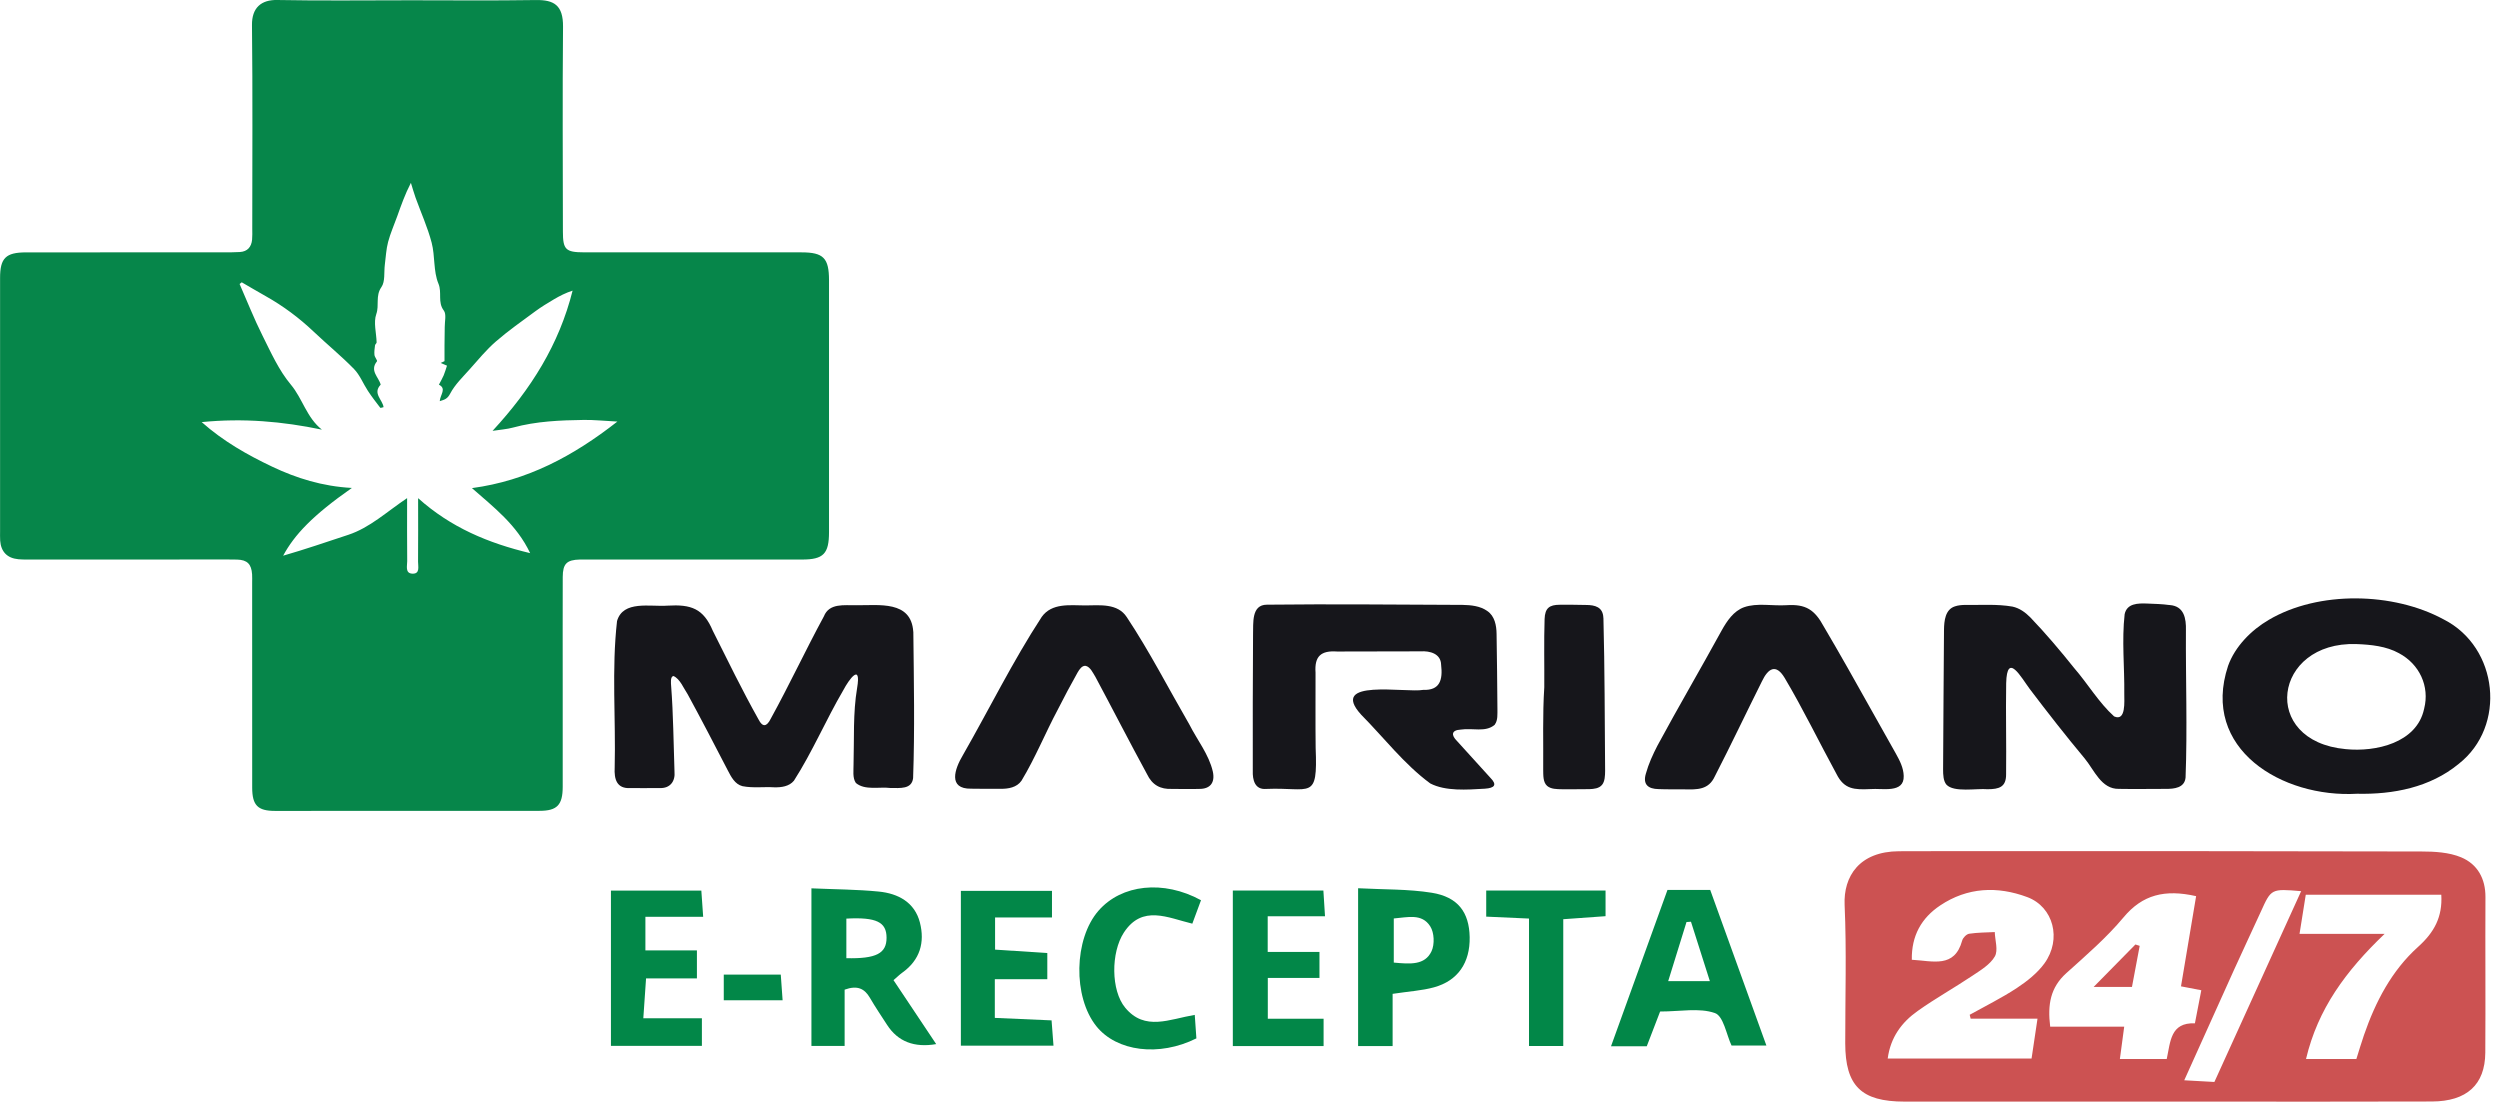 <svg width="236" height="104" viewBox="0 0 236 104" fill="none" xmlns="http://www.w3.org/2000/svg">
<path d="M38.428 0.025C42.475 0.025 46.522 0.068 50.569 0.004C52.294 -0.023 53.168 0.482 53.15 2.526C53.091 8.972 53.132 15.418 53.138 21.862C53.138 23.561 53.397 23.818 55.129 23.821C61.974 23.825 68.82 23.821 75.665 23.823C77.735 23.823 78.259 24.362 78.259 26.462C78.259 34.387 78.259 42.31 78.259 50.235C78.259 52.274 77.733 52.82 75.726 52.82C69.033 52.825 62.337 52.82 55.644 52.82C55.342 52.82 55.038 52.816 54.736 52.82C53.499 52.85 53.127 53.214 53.122 54.474C53.111 57.887 53.12 61.298 53.12 64.711C53.12 67.897 53.12 71.08 53.12 74.266C53.12 75.99 52.596 76.543 50.925 76.543C42.605 76.55 34.284 76.552 25.963 76.55C24.329 76.55 23.809 76.022 23.807 74.35C23.798 67.903 23.803 61.457 23.803 55.014C23.803 54.747 23.816 54.481 23.798 54.217C23.735 53.252 23.34 52.852 22.384 52.825C21.59 52.802 20.795 52.816 20.001 52.816C14.404 52.816 8.807 52.82 3.208 52.82C2.715 52.82 2.223 52.836 1.735 52.791C0.679 52.695 0.091 52.083 0.016 51.036C-0.004 50.734 0.007 50.429 0.007 50.126C0.007 42.165 0.007 34.201 0.007 26.239C0.007 24.364 0.543 23.828 2.452 23.825C8.655 23.818 14.858 23.825 21.061 23.821C21.59 23.821 22.121 23.825 22.647 23.791C23.36 23.746 23.732 23.316 23.798 22.624C23.83 22.285 23.814 21.941 23.814 21.6C23.814 15.193 23.859 8.783 23.787 2.378C23.764 0.73 24.663 -0.03 26.174 -0C30.258 0.079 34.343 0.027 38.428 0.027V0.025ZM19.039 39.846C21.097 41.669 23.376 42.954 25.707 44.06C27.988 45.141 30.426 45.91 33.217 46.062C29.488 48.672 27.795 50.486 26.728 52.458C28.796 51.86 30.83 51.164 32.87 50.49C34.926 49.812 36.502 48.313 38.431 47.023C38.431 49.182 38.419 51.075 38.44 52.966C38.444 53.416 38.222 54.126 38.932 54.154C39.677 54.181 39.459 53.466 39.464 53.018C39.482 51.098 39.47 49.175 39.47 47.027C42.564 49.794 46.077 51.268 50.047 52.217C48.771 49.525 46.608 47.889 44.552 46.078C49.757 45.38 54.101 43.068 58.279 39.796C57.049 39.732 56.087 39.63 55.127 39.641C52.877 39.673 50.633 39.762 48.438 40.36C47.855 40.52 47.237 40.558 46.497 40.672C50.138 36.731 52.784 32.508 54.053 27.436C53.406 27.645 52.834 27.934 52.285 28.26C51.69 28.613 51.096 28.972 50.539 29.382C49.28 30.31 47.993 31.211 46.813 32.235C45.912 33.018 45.142 33.957 44.343 34.854C43.69 35.591 42.947 36.299 42.5 37.152C42.239 37.648 41.999 37.721 41.511 37.869C41.561 37.241 42.18 36.695 41.434 36.312C41.608 35.976 41.763 35.714 41.881 35.439C41.999 35.161 42.078 34.87 42.196 34.519C42.003 34.435 41.803 34.349 41.602 34.262C41.722 34.205 41.842 34.148 41.962 34.094C41.962 33.591 41.96 33.088 41.962 32.585C41.967 32.017 41.985 31.448 41.983 30.879C41.978 30.346 42.158 29.659 41.894 29.313C41.293 28.521 41.745 27.63 41.388 26.776C40.9 25.607 41.08 24.176 40.75 22.915C40.369 21.461 39.738 20.073 39.227 18.653C39.064 18.196 38.935 17.725 38.789 17.261C38.231 18.339 37.868 19.381 37.498 20.417C37.21 21.224 36.856 22.012 36.638 22.835C36.454 23.527 36.422 24.26 36.329 24.977C36.236 25.698 36.374 26.581 36.005 27.104C35.423 27.932 35.821 28.813 35.521 29.652C35.242 30.44 35.53 31.425 35.553 32.324C35.553 32.412 35.414 32.501 35.403 32.597C35.364 32.899 35.317 33.206 35.349 33.507C35.371 33.721 35.648 34.03 35.585 34.11C34.867 34.999 35.757 35.6 35.936 36.312C35.153 37.134 36.109 37.721 36.209 38.435C36.102 38.456 35.927 38.529 35.895 38.49C35.494 37.971 35.092 37.448 34.731 36.899C34.282 36.217 33.975 35.404 33.417 34.833C32.216 33.602 30.877 32.51 29.629 31.325C28.244 30.01 26.73 28.881 25.067 27.948C24.313 27.525 23.569 27.081 22.82 26.649C22.752 26.703 22.684 26.756 22.618 26.811C23.331 28.433 23.98 30.087 24.774 31.671C25.575 33.27 26.324 34.961 27.457 36.31C28.564 37.632 28.946 39.42 30.387 40.558C26.667 39.782 22.954 39.455 19.029 39.848L19.039 39.846Z" fill="#06864A"/>
<path d="M86.213 59.63C86.013 56.668 82.987 57.155 80.815 57.134C79.701 57.155 78.278 56.909 77.774 58.185C76.042 61.376 74.535 64.62 72.754 67.856C72.39 68.593 71.995 68.693 71.6 67.906C70.048 65.137 68.707 62.374 67.288 59.544C66.401 57.439 65.241 57.041 63.014 57.173C61.389 57.296 58.818 56.643 58.248 58.627C57.73 63.191 58.139 67.86 58.026 72.454C57.967 73.56 58.214 74.468 59.512 74.395C60.443 74.393 61.348 74.406 62.274 74.391C63.248 74.438 63.766 73.765 63.672 72.825C63.577 70.138 63.563 67.458 63.357 64.784C63.341 64.504 63.255 63.865 63.577 63.817C64.195 64.081 64.537 64.982 64.914 65.535C66.206 67.908 67.454 70.311 68.698 72.714C69.015 73.326 69.374 74.036 70.091 74.215C71.074 74.409 72.093 74.261 73.094 74.322C73.763 74.338 74.494 74.245 74.948 73.697C76.691 70.978 77.967 67.956 79.601 65.166C80.162 64.101 81.319 62.538 80.911 64.95C80.511 67.332 80.645 69.74 80.575 72.145C80.584 72.716 80.459 73.43 80.795 73.913C81.651 74.634 83.022 74.254 84.047 74.386C84.978 74.386 86.063 74.525 86.197 73.458C86.36 68.875 86.267 64.252 86.219 59.671L86.215 59.626L86.213 59.63Z" fill="#16161B"/>
<path d="M230.657 58.459C225.93 55.901 218.88 55.74 214.17 58.516C212.52 59.48 210.982 61.03 210.33 62.859C207.729 70.709 215.432 75.337 222.507 74.93C225.909 75.007 229.393 74.341 232.101 72.111C236.64 68.552 235.853 61.105 230.698 58.481L230.657 58.459ZM228.828 66.946C228.136 70.127 224.28 71.007 221.436 70.718C213.301 69.97 214.577 60.541 222.441 60.8C223.823 60.852 225.258 60.998 226.461 61.662C228.383 62.684 229.382 64.775 228.839 66.903L228.83 66.946H228.828Z" fill="#16161B"/>
<path d="M174.369 62.959C173.666 61.717 172.919 60.427 172.177 59.166C171.31 57.56 170.477 57.007 168.627 57.132C167.329 57.214 165.86 56.893 164.639 57.323C163.652 57.681 163.023 58.618 162.524 59.517C160.531 63.155 158.434 66.734 156.464 70.384C156.026 71.235 155.626 72.104 155.37 73.032C155.063 74.063 155.595 74.475 156.564 74.491C157.363 74.525 158.157 74.507 158.956 74.514C160.25 74.548 161.291 74.555 161.873 73.299C163.402 70.329 164.83 67.312 166.323 64.325C166.909 63.096 167.644 62.611 168.475 64.001C170.23 66.957 171.723 70.054 173.371 73.076C174.095 74.518 175.046 74.561 176.562 74.489C177.685 74.395 179.762 74.919 179.71 73.251C179.692 72.486 179.338 71.806 178.975 71.151C177.447 68.434 175.926 65.708 174.392 62.998L174.369 62.959Z" fill="#16161B"/>
<path d="M112.266 68.375C110.31 64.998 108.519 61.498 106.367 58.256C105.512 56.941 103.848 57.139 102.439 57.153C101.006 57.143 99.295 56.902 98.34 58.233C95.6 62.431 93.378 66.953 90.89 71.298C90.121 72.586 89.46 74.486 91.674 74.452C92.597 74.468 93.525 74.468 94.454 74.463C95.182 74.473 95.979 74.341 96.426 73.704C97.738 71.537 98.673 69.196 99.862 66.973C100.455 65.81 101.068 64.643 101.73 63.474C101.894 63.191 102.146 62.809 102.493 62.857C102.924 62.955 103.188 63.544 103.417 63.917C105.049 66.962 106.622 70.042 108.278 73.078C108.764 74.099 109.536 74.527 110.655 74.473C111.504 74.477 112.364 74.5 113.204 74.473C114.227 74.484 114.727 73.897 114.488 72.823C114.118 71.221 113.013 69.851 112.289 68.416L112.266 68.377V68.375Z" fill="#16161B"/>
<path d="M151.357 58.324C151.325 57.3 150.56 57.109 149.721 57.109C148.874 57.093 148.091 57.08 147.244 57.089C146.271 57.093 145.849 57.392 145.81 58.429C145.74 60.581 145.796 62.739 145.78 64.882C145.613 67.465 145.701 70.058 145.678 72.652C145.69 73.164 145.647 73.833 146.048 74.188C146.414 74.502 146.97 74.495 147.435 74.504C148.302 74.504 149.155 74.509 150.025 74.495C150.451 74.482 150.955 74.434 151.235 74.086C151.507 73.754 151.516 73.219 151.523 72.782C151.484 67.974 151.489 63.173 151.364 58.368L151.359 58.322L151.357 58.324Z" fill="#16161B"/>
<path d="M141.112 68.391C141.409 68.001 141.35 67.41 141.357 66.93C141.334 64.57 141.321 62.211 141.277 59.849C141.268 59.046 141.103 58.149 140.395 57.676C139.736 57.205 138.86 57.116 138.061 57.102C131.913 57.08 125.748 57.009 119.6 57.082C118.106 57.082 118.326 58.841 118.288 59.899C118.27 64.183 118.245 68.475 118.263 72.757C118.231 73.642 118.467 74.561 119.52 74.475C123.744 74.295 124.402 75.633 124.198 70.618C124.169 68.229 124.191 65.867 124.187 63.494C124.076 61.949 124.697 61.396 126.22 61.503C128.851 61.503 131.468 61.496 134.105 61.487C134.979 61.432 136.016 61.701 136.041 62.748C136.214 64.204 135.914 65.184 134.355 65.125C132.709 65.43 125.356 64.013 128.492 67.464C130.637 69.63 132.551 72.142 135.013 73.954C136.454 74.707 138.49 74.55 140.154 74.454C141.119 74.393 141.339 74.077 140.694 73.426C139.668 72.293 138.636 71.16 137.551 69.963C136.967 69.389 137.013 68.923 137.887 68.875C139.01 68.698 140.222 69.162 141.094 68.425L141.116 68.397L141.112 68.391Z" fill="#16161B"/>
<path d="M204.778 57.114C204.1 57.018 203.426 57.007 202.749 56.977C201.789 56.934 200.782 56.962 200.566 57.981C200.287 60.465 200.564 63.007 200.532 65.499C200.523 66.163 200.716 68.143 199.57 67.628C198.117 66.313 197.087 64.543 195.797 63.059C194.479 61.412 193.119 59.799 191.662 58.281C191.194 57.806 190.634 57.403 189.973 57.262C188.509 57.007 187.009 57.13 185.523 57.103C185.191 57.109 184.835 57.137 184.531 57.246C183.627 57.544 183.527 58.609 183.514 59.442C183.475 63.842 183.459 68.243 183.428 72.648C183.428 73.121 183.448 73.722 183.741 74.068C184.444 74.83 186.58 74.411 187.624 74.502C188.702 74.5 189.386 74.313 189.376 73.089C189.41 70.229 189.336 67.36 189.383 64.5C189.454 61.471 190.797 63.951 191.612 65.044C193.289 67.257 195.021 69.476 196.794 71.599C197.697 72.686 198.358 74.511 200.033 74.47C201.506 74.498 202.956 74.47 204.443 74.47C205.23 74.477 206.222 74.384 206.317 73.406C206.494 68.78 206.324 64.145 206.351 59.505C206.379 58.384 206.183 57.219 204.822 57.116L204.776 57.109L204.778 57.114Z" fill="#16161B"/>
<path d="M197.661 87.883C197.684 87.85 197.708 87.819 197.731 87.786C197.729 87.807 197.733 87.836 197.723 87.844C197.704 87.861 197.675 87.865 197.651 87.873L197.661 87.883Z" fill="#CB5352"/>
<g clip-path="url(#clip0_3_2)">
<path d="M204.43 103.991C196.207 103.991 187.99 103.995 179.767 103.991C175.694 103.991 174.195 102.501 174.19 98.485C174.185 94.128 174.324 89.766 174.132 85.419C174.017 82.734 175.512 80.376 179.264 80.357C182.216 80.343 185.172 80.348 188.124 80.348C201.612 80.348 215.101 80.343 228.589 80.38C229.844 80.38 231.2 80.46 232.322 80.927C233.874 81.571 234.636 82.944 234.626 84.681C234.602 89.58 234.646 94.483 234.612 99.382C234.588 102.394 232.863 103.972 229.571 103.981C222.307 104.009 215.048 103.991 207.784 103.991C206.667 103.991 205.551 103.991 204.43 103.991ZM186.03 96.159C186.001 96.038 185.972 95.917 185.939 95.795C187.429 94.964 188.972 94.203 190.39 93.269C191.358 92.629 192.326 91.863 192.992 90.948C194.65 88.66 193.85 85.611 191.373 84.686C188.541 83.63 185.718 83.761 183.16 85.47C181.382 86.656 180.433 88.342 180.476 90.602C182.47 90.71 184.506 91.429 185.23 88.786C185.302 88.524 185.632 88.188 185.881 88.146C186.677 88.025 187.496 88.029 188.306 87.987C188.33 88.767 188.646 89.706 188.311 90.29C187.879 91.046 186.974 91.588 186.193 92.111C184.492 93.25 182.69 94.254 181.023 95.44C179.518 96.505 178.464 97.929 178.2 99.923H191.78C191.976 98.62 192.139 97.514 192.34 96.164H186.025L186.03 96.159ZM205.886 93.11C206.389 90.093 206.854 87.329 207.314 84.597C204.363 83.929 202.249 84.452 200.457 86.605C198.862 88.515 196.936 90.177 195.067 91.859C193.567 93.208 193.275 94.81 193.538 96.916H200.525C200.366 98.088 200.251 98.975 200.117 99.97H204.54C204.894 98.34 204.88 96.505 207.199 96.603C207.42 95.473 207.602 94.52 207.803 93.479C207.046 93.334 206.524 93.236 205.882 93.11H205.886ZM217.693 99.97H222.441C222.69 99.185 222.906 98.443 223.16 97.71C224.243 94.576 225.767 91.634 228.263 89.388C229.796 88.011 230.582 86.558 230.458 84.466H217.664C217.472 85.666 217.295 86.783 217.075 88.16H225.105C221.445 91.662 218.804 95.24 217.688 99.97H217.693ZM209.039 102.137C211.804 96.057 214.502 90.126 217.228 84.126C214.396 83.887 214.406 83.892 213.424 86.059C212.585 87.903 211.713 89.734 210.879 91.583C209.341 94.978 207.817 98.378 206.193 101.978C207.228 102.034 207.999 102.076 209.039 102.137Z" fill="#CC5252"/>
<path d="M76.594 83.859C78.842 83.957 80.907 83.962 82.948 84.163C84.802 84.345 86.35 85.186 86.839 87.086C87.318 88.959 86.858 90.621 85.166 91.826C84.917 92.003 84.697 92.228 84.347 92.526C85.694 94.548 87.021 96.533 88.377 98.564C86.301 98.922 84.756 98.319 83.743 96.752C83.192 95.903 82.622 95.057 82.114 94.184C81.606 93.32 80.936 92.989 79.733 93.423V98.737H76.599V83.859H76.594ZM79.896 86.722V90.453C82.718 90.518 83.691 90 83.691 88.525C83.691 87.044 82.737 86.563 79.896 86.717V86.722Z" fill="#028748"/>
<path d="M157.41 84.009H161.444C163.203 88.879 164.937 93.684 166.748 98.7H163.457C162.973 97.672 162.699 95.912 161.885 95.632C160.409 95.118 158.617 95.487 156.715 95.487C156.327 96.5 155.891 97.626 155.455 98.765H152.081C153.897 93.736 155.656 88.87 157.41 84.009ZM157.477 92.62H161.411C160.778 90.63 160.203 88.823 159.628 87.011C159.489 87.021 159.345 87.03 159.206 87.04C158.665 88.786 158.124 90.532 157.477 92.62Z" fill="#028748"/>
<path d="M66.259 96.132V98.728H57.672V84.074H66.206C66.259 84.798 66.307 85.531 66.379 86.544H60.926V89.72H65.789V92.358H60.988C60.902 93.61 60.825 94.721 60.729 96.127H66.259V96.132Z" fill="#028748"/>
<path d="M93.911 92.438V96.089C95.66 96.164 97.366 96.243 99.268 96.323C99.326 97.098 99.383 97.822 99.45 98.714H90.706V84.097H99.307V86.61H93.935V89.645C95.536 89.752 97.165 89.855 98.866 89.967V92.438H93.911Z" fill="#028748"/>
<path d="M124.947 96.169V98.751H116.379V84.065H124.927C124.97 84.76 125.018 85.494 125.081 86.498H119.671V89.86H124.558V92.316H119.681V96.169H124.951H124.947Z" fill="#028748"/>
<path d="M131.463 93.815V98.746H128.205C128.205 96.276 128.205 93.824 128.205 91.373C128.205 88.921 128.205 86.6 128.205 83.85C130.649 83.981 132.934 83.92 135.153 84.275C137.635 84.672 138.694 86.124 138.737 88.468C138.78 90.873 137.63 92.582 135.368 93.203C134.233 93.516 133.025 93.582 131.458 93.82L131.463 93.815ZM131.573 90.868C133.111 91.009 134.511 91.135 135.138 89.794C135.44 89.145 135.397 88.043 135.014 87.446C134.223 86.199 132.877 86.6 131.573 86.703V90.868Z" fill="#028748"/>
<path d="M113.375 84.98C113.126 85.657 112.867 86.353 112.555 87.194C110.241 86.638 107.836 85.377 106.096 88.029C104.86 89.921 104.87 93.498 106.216 95.123C108.075 97.374 110.404 96.201 112.785 95.805C112.838 96.57 112.891 97.318 112.939 98.023C109.422 99.779 105.416 99.265 103.499 96.879C101.271 94.1 101.372 88.641 103.7 85.97C105.871 83.481 109.829 83.042 113.375 84.98Z" fill="#028748"/>
<path d="M144.338 86.712C142.752 86.642 141.588 86.586 140.299 86.53V84.065H151.564V86.488C150.27 86.582 149.029 86.67 147.572 86.773V98.742H144.338V86.712Z" fill="#028748"/>
<path d="M68.324 92.003H73.705C73.763 92.779 73.815 93.502 73.878 94.422H68.324V92.003Z" fill="#028748"/>
<path d="M201.986 89.29C201.751 90.546 201.512 91.802 201.258 93.166H197.64C199.101 91.681 200.342 90.42 201.583 89.159C201.718 89.201 201.852 89.248 201.991 89.29H201.986Z" fill="#CC5252"/>
</g>
<defs>
<clipPath id="clip0_3_2">
<rect width="176.949" height="23.652" fill="white" transform="translate(57.672 80.348)"/>
</clipPath>
</defs>
</svg>

